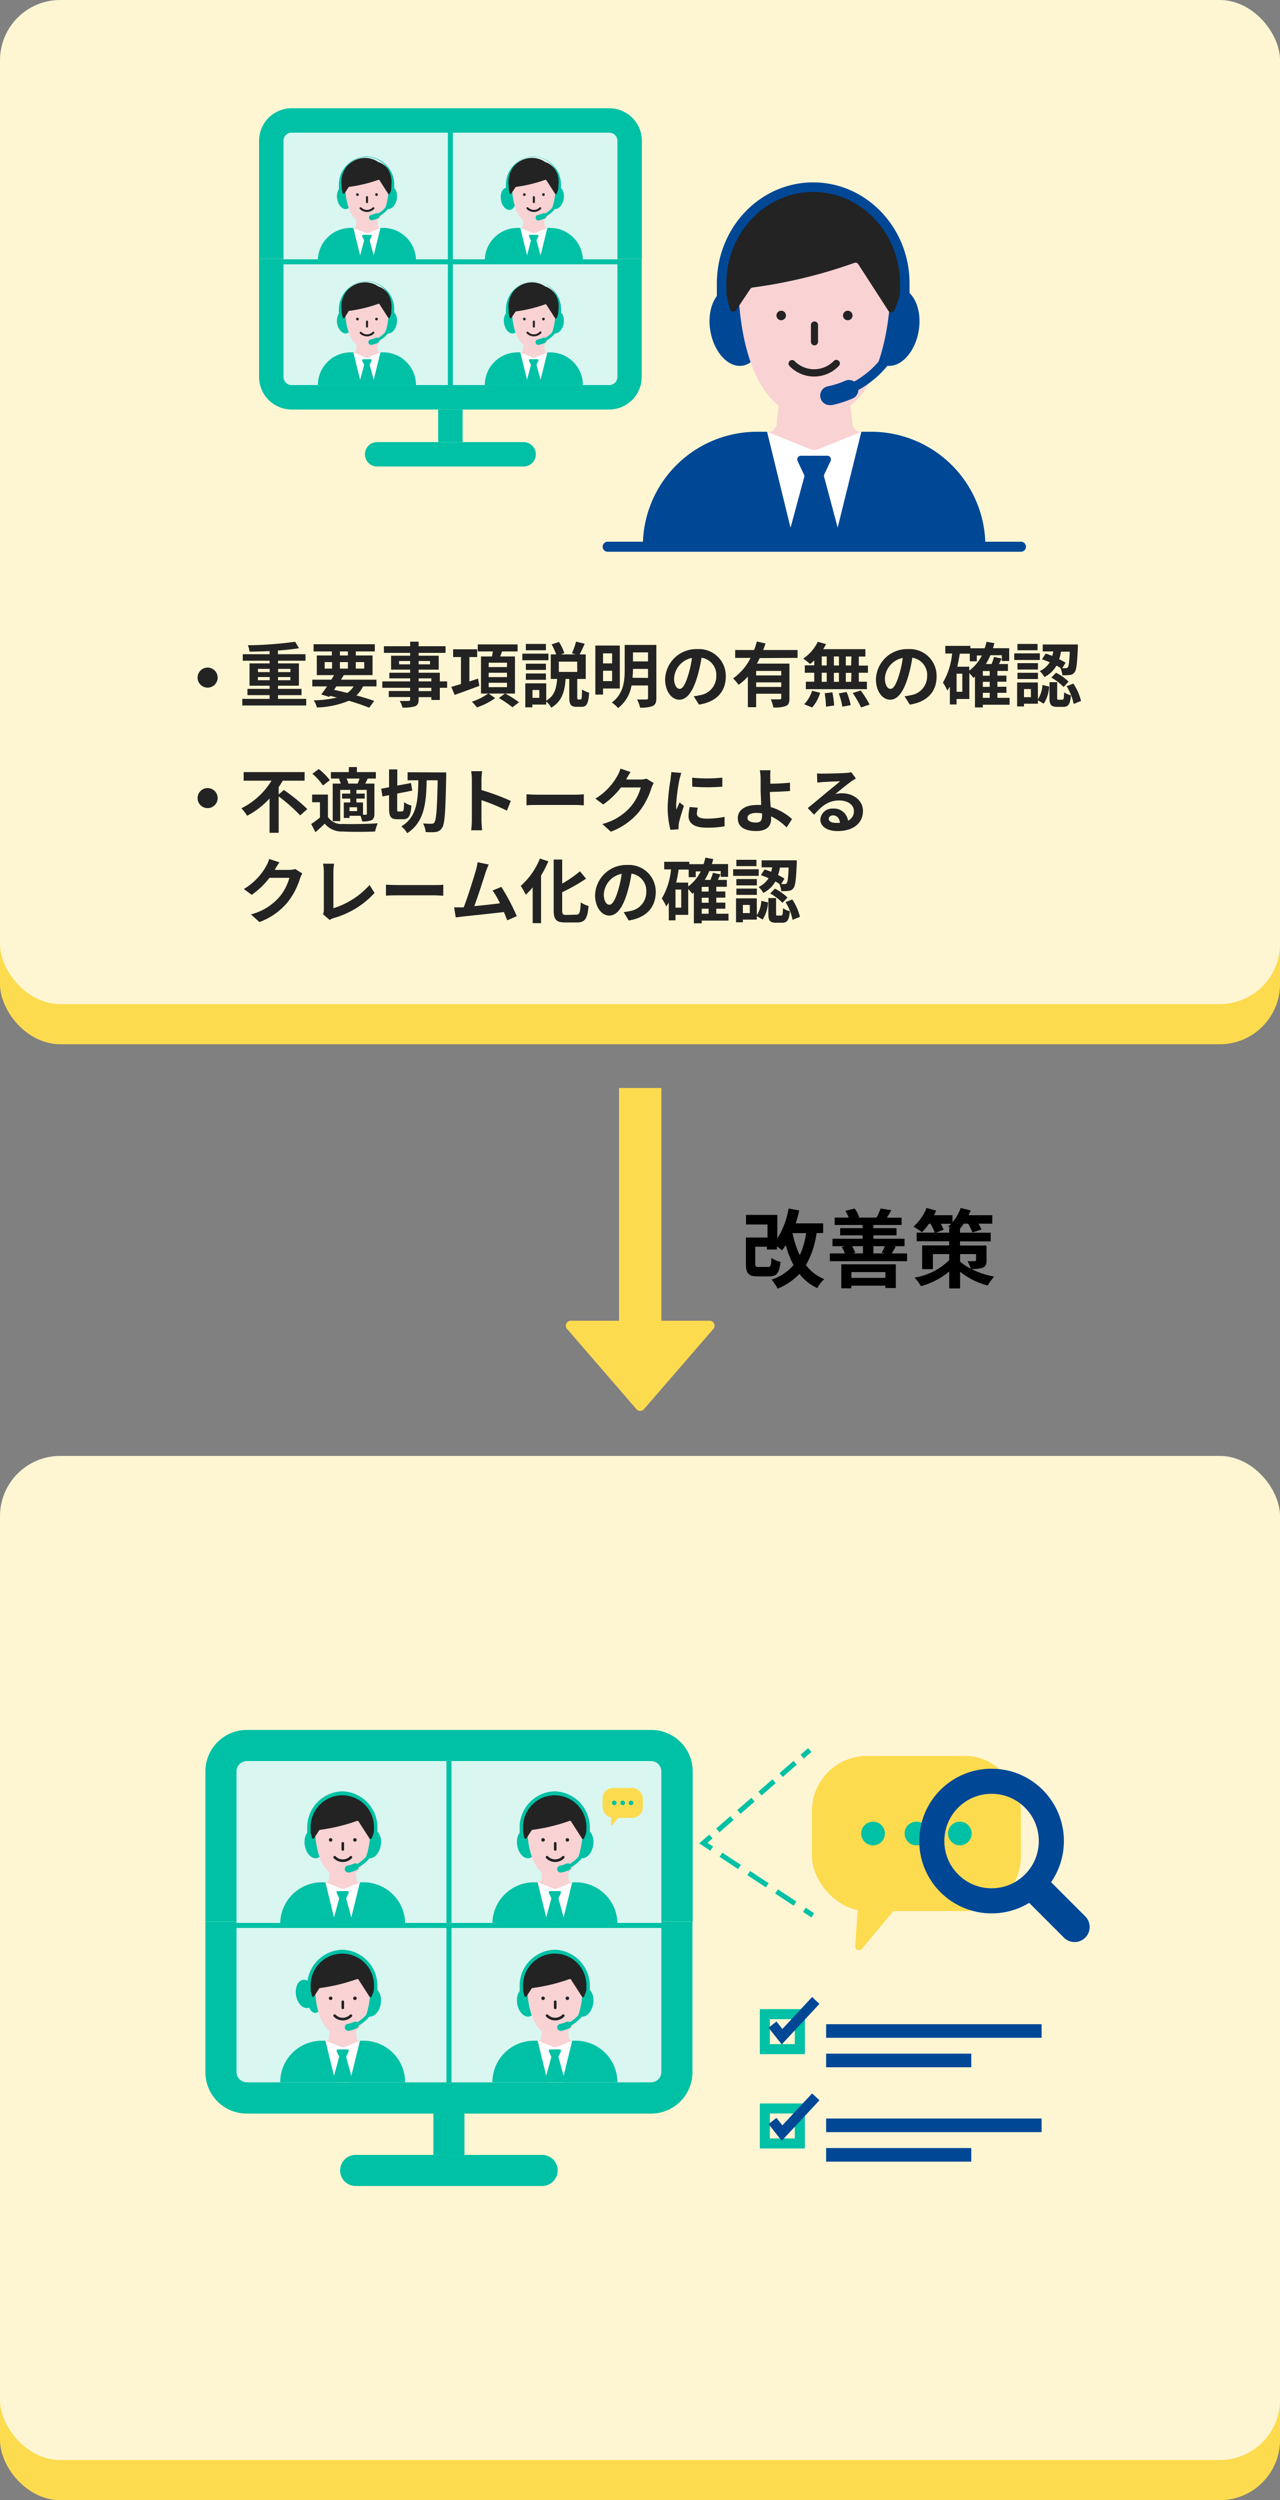 <svg xmlns="http://www.w3.org/2000/svg" viewBox="0 0 255 498"><rect x="0" y="0" width="255" height="498" fill="#808080" stroke="none"/><defs><style>.cls-1{fill:#fddb4f;}.cls-2{fill:#fef6d3;}.cls-3{fill:#d9f6f1;}.cls-4{fill:#00c1a5;}.cls-10,.cls-12,.cls-16,.cls-5,.cls-6,.cls-7,.cls-8,.cls-9{fill:none;}.cls-10,.cls-5,.cls-8,.cls-9{stroke:#00c1a5;}.cls-10,.cls-12,.cls-16,.cls-5,.cls-6,.cls-8,.cls-9{stroke-miterlimit:10;}.cls-12,.cls-16,.cls-6,.cls-7{stroke:#004796;}.cls-6{stroke-width:5px;}.cls-16,.cls-7{stroke-linecap:round;}.cls-7{stroke-linejoin:round;stroke-width:6px;}.cls-8{stroke-dasharray:3.72 1.86;}.cls-9{stroke-dasharray:4.42 2.21;}.cls-10,.cls-12,.cls-16{stroke-width:2px;}.cls-11{fill:#004796;}.cls-13{fill:#f9d2d4;}.cls-14{fill:#232323;}.cls-15{fill:#fff;}</style></defs><g id="レイヤー_2" data-name="レイヤー 2"><g id="contents"><rect class="cls-1" y="8" width="255" height="200" rx="12"/><rect class="cls-2" width="255" height="200" rx="12"/><rect class="cls-1" x="123.32" y="216.71" width="8.43" height="51.8"/><path class="cls-1" d="M126.75,280.64l-13.7-15.84a1,1,0,0,1,.79-1.73h27.39a1,1,0,0,1,.8,1.73l-13.7,15.84A1,1,0,0,1,126.75,280.64Z"/><path d="M162.68,245.62a18.08,18.08,0,0,1-2.12,6.37,8.64,8.64,0,0,0,3.65,2.79,6.62,6.62,0,0,0-1.39,1.8,9.94,9.94,0,0,1-3.57-2.84,12.19,12.19,0,0,1-4.32,2.94,10.39,10.39,0,0,0-1.22-1.8,9.82,9.82,0,0,0,4.38-2.89,18.8,18.8,0,0,1-1.55-4,7.64,7.64,0,0,1-.76,1.05,11.5,11.5,0,0,0-1-.76v.61h-2v-.56h-2.32v3.35c0,.59.1.68.71.68H153c.51,0,.62-.24.68-1.79a5.66,5.66,0,0,0,1.81.77c-.24,2.31-.77,2.9-2.3,2.9H151c-1.85,0-2.4-.54-2.4-2.55v-5.2h4.3V243.9h-4.28V242h6.24v4.67a16,16,0,0,0,2.24-5.95l2.11.38a26.35,26.35,0,0,1-.68,2.58h5.46v1.91Zm-4.79,0a18.93,18.93,0,0,0,1.44,4.4,15.43,15.43,0,0,0,1.26-4.4Z"/><path d="M180.7,249.66v1.55H165.32v-1.55h3a9,9,0,0,0-.63-1.29l.73-.15h-2.57v-1.48h6v-.68h-4.47v-1.43h4.47V244h-5.57v-1.48h2.8a7.94,7.94,0,0,0-.66-1.34l1.85-.46a7,7,0,0,1,.9,1.72l-.29.08h3.81l-.08,0a12.6,12.6,0,0,0,.83-1.8l2.12.33c-.32.57-.61,1.08-.88,1.49h2.94V244H174v.63h4.6v1.43H174v.68h6.2v1.48h-2.33l.58.08c-.31.54-.56,1-.8,1.36Zm-13.09,2.18h10.85v4.72h-2.08v-.47H169.6v.52h-2Zm2,1.54v1.16h6.78v-1.16Zm.14-5.16a5.6,5.6,0,0,1,.62,1.3l-.52.14h2.07v-1.44Zm4.25,0v1.44h2.38l-.74-.12c.21-.37.46-.9.65-1.32Z"/><path d="M196.54,251c0,.85-.17,1.25-.78,1.51a6.23,6.23,0,0,1-2.26.25,16.52,16.52,0,0,0,4.56,1.52,9.1,9.1,0,0,0-1.28,1.78,14.63,14.63,0,0,1-5.51-2.75v3.33H189.1v-3.38a14.52,14.52,0,0,1-5.64,2.92,8.71,8.71,0,0,0-1.26-1.7,12.76,12.76,0,0,0,6.9-3.48V249.8h-3.25v3h-2.14v-4.73h5.39v-.82h-6.48v-1.73h3.61a10.3,10.3,0,0,0-.87-1.78h-.29a10.27,10.27,0,0,1-1.41,1.7,13.2,13.2,0,0,0-1.68-1.11,10,10,0,0,0,2.61-3.72l1.91.52c-.12.29-.26.62-.41.92h3.67v1.4a8.89,8.89,0,0,0,1.62-2.84l2,.49c-.12.31-.26.63-.41.95h4.72v1.69h-2.77a7.26,7.26,0,0,1,.6,1.17l-1.8.58a9.1,9.1,0,0,0-.87-1.75H192a9.7,9.7,0,0,1-.75,1v.8h6.12v1.73h-6.12v.82h5.27Zm-7.44-5.46v-.9h.29l-.51-.31a8.31,8.31,0,0,0,.63-.57h-2.09a9.5,9.5,0,0,1,.57,1.19l-1.53.59Zm2.17,5.76a10.63,10.63,0,0,0,2.13,1.41,9.28,9.28,0,0,0-.65-1.51c.55.05,1.24,0,1.43,0s.27-.05.27-.23V249.8h-3.18Z"/><rect class="cls-1" y="298" width="255" height="200" rx="12"/><rect class="cls-2" y="290" width="255" height="200" rx="12"/><path class="cls-3" d="M47.12,382.77v29.94a2.06,2.06,0,0,0,2.06,2.06H89.44v-32Z"/><path class="cls-3" d="M89.44,350.78H49.18a2.06,2.06,0,0,0-2.06,2.06v29.93H89.44Z"/><path class="cls-3" d="M89.44,414.77h40.25a2.06,2.06,0,0,0,2.06-2.06V382.77H89.44Z"/><path class="cls-3" d="M129.69,350.78H89.44v32h42.31V352.84A2.06,2.06,0,0,0,129.69,350.78Z"/><path class="cls-4" d="M47.12,352.84a2.06,2.06,0,0,1,2.06-2.06h80.51a2.06,2.06,0,0,1,2.06,2.06v29.93H138V352.84a8.26,8.26,0,0,0-8.26-8.26H49.18a8.26,8.26,0,0,0-8.26,8.26v29.93h6.2Z"/><rect class="cls-4" x="86.34" y="420.96" width="6.19" height="8.26"/><path class="cls-4" d="M131.75,382.77v29.94a2.06,2.06,0,0,1-2.06,2.06H49.18a2.06,2.06,0,0,1-2.06-2.06V382.77h-6.2v29.94A8.25,8.25,0,0,0,49.18,421h80.51a8.25,8.25,0,0,0,8.26-8.25V382.77Z"/><path class="cls-4" d="M70.86,429.22a3.1,3.1,0,0,0,0,6.2H108a3.1,3.1,0,0,0,0-6.2H70.86Z"/><line class="cls-5" x1="45.84" y1="383.52" x2="134.9" y2="383.52"/><line class="cls-5" x1="89.44" y1="348.53" x2="89.44" y2="416.91"/><rect class="cls-1" x="120.04" y="356.13" width="8.03" height="5.96" rx="2.11"/><path class="cls-1" d="M121.83,361.54l-.14,1.9a.15.15,0,0,0,.27.1l1.35-1.62a.15.15,0,0,0-.08-.24l-1.22-.27A.15.15,0,0,0,121.83,361.54Z"/><circle class="cls-4" cx="122.38" cy="359.11" r="0.46"/><circle class="cls-4" cx="124.05" cy="359.11" r="0.46"/><circle class="cls-4" cx="125.72" cy="359.11" r="0.46"/><rect class="cls-1" x="161.76" y="349.77" width="41.63" height="30.88" rx="10.92"/><path class="cls-1" d="M171.06,377.8l-.7,9.82a.77.77,0,0,0,1.36.55l7-8.41a.77.77,0,0,0-.42-1.25l-6.32-1.4A.75.75,0,0,0,171.06,377.8Z"/><circle class="cls-4" cx="173.93" cy="365.21" r="2.36"/><circle class="cls-4" cx="182.57" cy="365.21" r="2.36"/><circle class="cls-4" cx="191.22" cy="365.21" r="2.36"/><circle class="cls-6" cx="197.54" cy="366.71" r="11.91"/><line class="cls-7" x1="206.41" y1="376.16" x2="214.08" y2="383.83"/><line class="cls-5" x1="161.32" y1="348.58" x2="159.81" y2="349.9"/><line class="cls-8" x1="158.41" y1="351.12" x2="142.32" y2="365.19"/><polyline class="cls-5" points="141.62 365.8 140.12 367.12 141.79 368.22"/><line class="cls-9" x1="143.63" y1="369.44" x2="159.33" y2="379.8"/><line class="cls-5" x1="160.25" y1="380.4" x2="161.92" y2="381.51"/><rect class="cls-10" x="152.37" y="401.19" width="6.97" height="6.97"/><rect class="cls-11" x="164.58" y="403.19" width="42.93" height="2.71"/><rect class="cls-11" x="164.58" y="409.06" width="28.92" height="2.71"/><rect class="cls-10" x="152.37" y="419.98" width="6.97" height="6.97"/><rect class="cls-11" x="164.58" y="421.98" width="42.93" height="2.71"/><rect class="cls-11" x="164.58" y="427.86" width="28.92" height="2.71"/><polyline class="cls-12" points="153.9 403.27 155.8 405.68 162.52 398.46"/><polyline class="cls-12" points="153.9 422.47 155.8 424.88 162.52 417.66"/><g id="Operator_WithFace" data-name="Operator/WithFace"><ellipse class="cls-4" cx="73.99" cy="398.85" rx="2.86" ry="1.89" transform="translate(-331.65 402.45) rotate(-80)"/><ellipse class="cls-4" cx="62.59" cy="398.85" rx="1.89" ry="2.86" transform="matrix(0.98, -0.17, 0.17, 0.98, -68.31, 16.93)"/><ellipse id="Ear_Right" data-name="Ear/Right" class="cls-4" cx="73.95" cy="399.13" rx="1.83" ry="1.21" transform="translate(-331.96 402.65) rotate(-80)"/><ellipse id="Ear_Left" data-name="Ear/Left" class="cls-4" cx="62.63" cy="399.13" rx="1.21" ry="1.83" transform="translate(-68.36 16.94) rotate(-10)"/><path class="cls-13" d="M72.43,406.5h-.71a.69.69,0,0,1-.69-.67l-.13-1.26c3-2.4,2.92-8.78,2.92-8.78s.07-6.22-5.53-6.22-5.53,6.22-5.53,6.22-.09,6.38,2.92,8.78l-.13,1.26a.7.7,0,0,1-.69.67h-.72a8.22,8.22,0,0,0-1.58.15,7.59,7.59,0,0,0,11.46,0A8.25,8.25,0,0,0,72.43,406.5Z"/><g id="FaceParts"><path class="cls-14" d="M68.29,402.44a2.48,2.48,0,0,1-1.81-.77.26.26,0,1,1,.38-.36,2,2,0,0,0,2.86,0,.26.26,0,0,1,.38.36A2.48,2.48,0,0,1,68.29,402.44Z"/><circle class="cls-14" cx="65.87" cy="398.03" r="0.35"/><circle class="cls-14" cx="70.71" cy="398.03" r="0.35"/><path class="cls-14" d="M68.29,400.2a.26.26,0,0,1-.26-.26v-1.22a.26.26,0,0,1,.52,0v1.22A.26.26,0,0,1,68.29,400.2Z"/></g><path id="Hair" class="cls-14" d="M74.38,393a5,5,0,0,0-3.06-3.22l-.08,0a6,6,0,0,0-7.15.2c-3.22,2.3-2.36,6.24-1.94,7.6a.24.24,0,0,0,.43.06l1-1.54a.23.23,0,0,1,.16-.11,36.13,36.13,0,0,0,7.4-1.79.26.26,0,0,1,.28.1l2.18,3.39a.23.23,0,0,0,.42,0A6.44,6.44,0,0,0,74.38,393Z"/><path class="cls-4" d="M68.2,388.36a7.19,7.19,0,0,0-7,7.35V398a.34.34,0,0,0,.34.34.35.35,0,0,0,.35-.34v-2.31a6.31,6.31,0,1,1,12.61,0v1.44a6.51,6.51,0,0,1-3.34,5.67.67.67,0,0,0-.66-.06,5.8,5.8,0,0,1-1.24.4.69.69,0,0,0,.14,1.37l.14,0a7.29,7.29,0,0,0,1.52-.49.66.66,0,0,0,.41-.58,7.19,7.19,0,0,0,3.72-6.1v-1.63A7.19,7.19,0,0,0,68.2,388.36Z"/><path class="cls-15" d="M64.84,406.48,68,407.73a.82.82,0,0,0,.65,0l3.11-1.25-2,8.29H66.89Z"/><path class="cls-4" d="M72.42,406.48h-.71l-1.72,7-1-3.67a.34.34,0,0,1,0-.2l.46-1a.27.27,0,0,0-.23-.39H67.31a.27.27,0,0,0-.23.39l.46,1a.34.34,0,0,1,0,.2l-1,3.67-1.72-7h-.71a8.29,8.29,0,0,0-8.29,8.29H80.71A8.29,8.29,0,0,0,72.42,406.48Z"/></g><g id="Operator_WithFace-2" data-name="Operator/WithFace"><ellipse class="cls-4" cx="116.31" cy="398.85" rx="2.86" ry="1.89" transform="translate(-296.68 444.13) rotate(-80)"/><ellipse class="cls-4" cx="104.91" cy="398.85" rx="1.89" ry="2.86" transform="translate(-67.67 24.28) rotate(-10)"/><ellipse id="Ear_Right-2" data-name="Ear/Right" class="cls-4" cx="116.27" cy="399.13" rx="1.83" ry="1.21" transform="translate(-296.99 444.33) rotate(-80)"/><ellipse id="Ear_Left-2" data-name="Ear/Left" class="cls-4" cx="104.95" cy="399.13" rx="1.21" ry="1.83" transform="translate(-67.71 24.29) rotate(-10)"/><path class="cls-13" d="M114.75,406.5H114a.69.69,0,0,1-.69-.67l-.13-1.26c3-2.4,2.92-8.78,2.92-8.78s.06-6.22-5.53-6.22-5.53,6.22-5.53,6.22-.09,6.38,2.91,8.78l-.13,1.26a.69.69,0,0,1-.69.67h-.71a8.22,8.22,0,0,0-1.58.15,7.59,7.59,0,0,0,11.46,0A8.25,8.25,0,0,0,114.75,406.5Z"/><g id="FaceParts-2" data-name="FaceParts"><path class="cls-14" d="M110.61,402.44a2.48,2.48,0,0,1-1.81-.77.26.26,0,0,1,0-.37.25.25,0,0,1,.36,0,2,2,0,0,0,2.87,0,.27.27,0,0,1,.37,0,.28.28,0,0,1,0,.37A2.48,2.48,0,0,1,110.61,402.44Z"/><circle class="cls-14" cx="108.19" cy="398.03" r="0.35"/><circle class="cls-14" cx="113.03" cy="398.03" r="0.35"/><path class="cls-14" d="M110.61,400.2a.26.26,0,0,1-.26-.26v-1.22a.25.25,0,0,1,.26-.26.26.26,0,0,1,.26.26v1.22A.26.26,0,0,1,110.61,400.2Z"/></g><path id="Hair-2" data-name="Hair" class="cls-14" d="M116.7,393a5,5,0,0,0-3.07-3.22l-.07,0a6,6,0,0,0-7.16.2c-3.21,2.3-2.35,6.24-1.93,7.6a.24.24,0,0,0,.43.06l1-1.54a.25.25,0,0,1,.17-.11,36.13,36.13,0,0,0,7.4-1.79.26.26,0,0,1,.28.1l2.18,3.39a.23.23,0,0,0,.42,0A6.44,6.44,0,0,0,116.7,393Z"/><path class="cls-4" d="M110.52,388.36a7.18,7.18,0,0,0-7,7.35V398a.34.34,0,0,0,.34.34.35.35,0,0,0,.35-.34v-2.31a6.31,6.31,0,1,1,12.61,0v1.44a6.51,6.51,0,0,1-3.34,5.67.68.68,0,0,0-.66-.06,5.8,5.8,0,0,1-1.24.4.69.69,0,0,0,.14,1.37l.14,0a7.29,7.29,0,0,0,1.52-.49.66.66,0,0,0,.41-.58,7.16,7.16,0,0,0,3.71-6.1v-1.63A7.19,7.19,0,0,0,110.52,388.36Z"/><path class="cls-15" d="M107.16,406.48l3.11,1.25a.82.82,0,0,0,.65,0l3.11-1.25-2,8.29h-2.77Z"/><path class="cls-4" d="M114.74,406.48H114l-1.72,7-1-3.67a.34.34,0,0,1,0-.2l.46-1a.27.27,0,0,0-.23-.39h-1.93a.27.27,0,0,0-.23.39l.46,1a.34.34,0,0,1,0,.2l-1,3.67-1.72-7h-.71a8.29,8.29,0,0,0-8.29,8.29H123A8.29,8.29,0,0,0,114.74,406.48Z"/></g><g id="Operator_WithFace-3" data-name="Operator/WithFace"><ellipse class="cls-4" cx="73.99" cy="367.3" rx="2.86" ry="1.89" transform="translate(-300.58 376.38) rotate(-80)"/><ellipse class="cls-4" cx="62.59" cy="367.3" rx="1.89" ry="2.86" transform="translate(-62.83 16.45) rotate(-10)"/><ellipse id="Ear_Right-3" data-name="Ear/Right" class="cls-4" cx="73.95" cy="367.58" rx="1.83" ry="1.21" transform="matrix(0.17, -0.98, 0.98, 0.17, -300.89, 376.58)"/><ellipse id="Ear_Left-3" data-name="Ear/Left" class="cls-4" cx="62.63" cy="367.58" rx="1.21" ry="1.83" transform="translate(-62.88 16.46) rotate(-10)"/><path class="cls-13" d="M72.43,375h-.71a.69.69,0,0,1-.69-.67L70.9,373c3-2.4,2.92-8.78,2.92-8.78s.07-6.22-5.53-6.22-5.53,6.22-5.53,6.22-.09,6.38,2.92,8.78l-.13,1.26a.7.7,0,0,1-.69.67h-.72a8.22,8.22,0,0,0-1.58.15,7.59,7.59,0,0,0,11.46,0A8.25,8.25,0,0,0,72.43,375Z"/><g id="FaceParts-3" data-name="FaceParts"><path class="cls-14" d="M68.29,370.89a2.48,2.48,0,0,1-1.81-.77.26.26,0,1,1,.38-.36,2,2,0,0,0,2.86,0,.26.26,0,0,1,.38.36A2.48,2.48,0,0,1,68.29,370.89Z"/><circle class="cls-14" cx="65.87" cy="366.48" r="0.35"/><circle class="cls-14" cx="70.71" cy="366.48" r="0.35"/><path class="cls-14" d="M68.29,368.65a.26.26,0,0,1-.26-.26v-1.22a.26.26,0,0,1,.52,0v1.22A.26.26,0,0,1,68.29,368.65Z"/></g><path id="Hair-3" data-name="Hair" class="cls-14" d="M74.38,361.49a5,5,0,0,0-3.06-3.22l-.08,0a6,6,0,0,0-7.15.2c-3.22,2.3-2.36,6.24-1.94,7.6a.24.24,0,0,0,.43.06l1-1.54a.23.23,0,0,1,.16-.11,36.13,36.13,0,0,0,7.4-1.79.26.26,0,0,1,.28.1l2.18,3.39a.23.23,0,0,0,.42,0A6.44,6.44,0,0,0,74.38,361.49Z"/><path class="cls-4" d="M68.2,356.81a7.19,7.19,0,0,0-7,7.35v2.31a.34.34,0,0,0,.34.34.35.35,0,0,0,.35-.34v-2.31a6.31,6.31,0,1,1,12.61,0v1.44a6.51,6.51,0,0,1-3.34,5.67.67.67,0,0,0-.66-.06,5.8,5.8,0,0,1-1.24.4.69.69,0,0,0,.14,1.37l.14,0a7.29,7.29,0,0,0,1.52-.49.66.66,0,0,0,.41-.58,7.19,7.19,0,0,0,3.72-6.1v-1.63A7.19,7.19,0,0,0,68.2,356.81Z"/><path class="cls-15" d="M64.84,374.93,68,376.18a.82.82,0,0,0,.65,0l3.11-1.25-2,8.29H66.89Z"/><path class="cls-4" d="M72.42,374.93h-.71l-1.72,7-1-3.67a.34.34,0,0,1,0-.2l.46-1a.27.27,0,0,0-.23-.39H67.31a.27.27,0,0,0-.23.39l.46,1a.34.34,0,0,1,0,.2l-1,3.67-1.72-7h-.71a8.29,8.29,0,0,0-8.29,8.29H80.71A8.29,8.29,0,0,0,72.42,374.93Z"/></g><g id="Operator_WithFace-4" data-name="Operator/WithFace"><ellipse class="cls-4" cx="116.31" cy="367.3" rx="2.86" ry="1.89" transform="translate(-265.61 418.06) rotate(-80)"/><ellipse class="cls-4" cx="104.91" cy="367.3" rx="1.89" ry="2.86" transform="translate(-62.19 23.8) rotate(-10)"/><ellipse id="Ear_Right-4" data-name="Ear/Right" class="cls-4" cx="116.27" cy="367.58" rx="1.83" ry="1.21" transform="translate(-265.92 418.25) rotate(-80)"/><ellipse id="Ear_Left-4" data-name="Ear/Left" class="cls-4" cx="104.95" cy="367.58" rx="1.21" ry="1.83" transform="translate(-62.24 23.81) rotate(-10)"/><path class="cls-13" d="M114.75,375H114a.69.69,0,0,1-.69-.67l-.13-1.26c3-2.4,2.92-8.78,2.92-8.78s.06-6.22-5.53-6.22-5.53,6.22-5.53,6.22S105,370.62,108,373l-.13,1.26a.69.69,0,0,1-.69.67h-.71a8.22,8.22,0,0,0-1.58.15,7.59,7.59,0,0,0,11.46,0A8.25,8.25,0,0,0,114.75,375Z"/><g id="FaceParts-4" data-name="FaceParts"><path class="cls-14" d="M110.61,370.89a2.48,2.48,0,0,1-1.81-.77.26.26,0,0,1,0-.37.25.25,0,0,1,.36,0,2,2,0,0,0,2.87,0,.27.27,0,0,1,.37,0,.28.28,0,0,1,0,.37A2.48,2.48,0,0,1,110.61,370.89Z"/><circle class="cls-14" cx="108.19" cy="366.48" r="0.35"/><circle class="cls-14" cx="113.03" cy="366.48" r="0.35"/><path class="cls-14" d="M110.61,368.65a.26.26,0,0,1-.26-.26v-1.22a.25.25,0,0,1,.26-.26.26.26,0,0,1,.26.26v1.22A.26.26,0,0,1,110.61,368.65Z"/></g><path id="Hair-4" data-name="Hair" class="cls-14" d="M116.7,361.49a5,5,0,0,0-3.07-3.22l-.07,0a6,6,0,0,0-7.16.2c-3.21,2.3-2.35,6.24-1.93,7.6a.24.24,0,0,0,.43.06l1-1.54a.25.25,0,0,1,.17-.11,36.13,36.13,0,0,0,7.4-1.79.26.26,0,0,1,.28.1l2.18,3.39a.23.23,0,0,0,.42,0A6.44,6.44,0,0,0,116.7,361.49Z"/><path class="cls-4" d="M110.52,356.81a7.18,7.18,0,0,0-7,7.35v2.31a.34.34,0,0,0,.34.34.35.35,0,0,0,.35-.34v-2.31a6.31,6.31,0,1,1,12.61,0v1.44a6.51,6.51,0,0,1-3.34,5.67.68.68,0,0,0-.66-.06,5.8,5.8,0,0,1-1.24.4.69.69,0,0,0,.14,1.37l.14,0a7.29,7.29,0,0,0,1.52-.49.66.66,0,0,0,.41-.58,7.16,7.16,0,0,0,3.71-6.1s0,0,0,0v-1.6A7.19,7.19,0,0,0,110.52,356.81Z"/><path class="cls-15" d="M107.16,374.93l3.11,1.25a.82.82,0,0,0,.65,0l3.11-1.25-2,8.29h-2.77Z"/><path class="cls-4" d="M114.74,374.93H114l-1.72,7-1-3.67a.34.34,0,0,1,0-.2l.46-1a.27.27,0,0,0-.23-.39h-1.93a.27.27,0,0,0-.23.39l.46,1a.34.34,0,0,1,0,.2l-1,3.67-1.72-7h-.71a8.29,8.29,0,0,0-8.29,8.29H123A8.29,8.29,0,0,0,114.74,374.93Z"/></g><path class="cls-14" d="M61,139.2v1.32H48.27V139.2h5.44v-.74H49.3v-1.25h4.41v-.63h-4v-4.44h4v-.53H48.36v-1.3h5.35v-.62c-1.35.06-2.72.1-4,.11a4.19,4.19,0,0,0-.34-1.27,77,77,0,0,0,9.43-.7l.77,1.29c-1.22.19-2.67.35-4.2.46v.73h5.49v1.3H55.39v.53h4.16v4.44H55.39v.63h4.68v1.25H55.39v.74Zm-9.6-5.33h2.33v-.64H51.38Zm2.33,1.62v-.63H51.38v.63Zm1.68-2.26v.64h2.45v-.64Zm2.45,1.63H55.39v.63h2.45Z"/><path class="cls-14" d="M72.32,136.72a6.1,6.1,0,0,1-1.31,1.8c1.36.37,2.58.75,3.54,1.09l-1,1.36a40.77,40.77,0,0,0-4.06-1.39,17.84,17.84,0,0,1-6.36,1.34,4.69,4.69,0,0,0-.63-1.42,22.3,22.3,0,0,0,4.61-.56c-.45-.12-.9-.23-1.36-.33l-.15.21-1.61-.5c.35-.45.75-1,1.17-1.6H62.22v-1.34H66c.19-.31.38-.6.56-.9H63.11v-3.92h3v-.8H62.47v-1.44h12.2v1.44H70.88v.8h3.34v3.92H68.49c-.18.3-.36.59-.56.9H75v1.34Zm-7.64-3.54h1.47v-1.3H64.68Zm1.89,4.23c.87.18,1.76.39,2.61.62a4.4,4.4,0,0,0,1.27-1.31H67Zm1.15-6.85h1.59v-.8H67.72Zm1.59,2.62v-1.3H67.72v1.3Zm1.57-1.3v1.3h1.68v-1.3Z"/><path class="cls-14" d="M89.08,137H87.62v2.43H85.93v-.57H83.4v.43c0,.83-.19,1.17-.74,1.4a7.37,7.37,0,0,1-2.48.24,5,5,0,0,0-.54-1.31c.67,0,1.5,0,1.72,0s.35-.09.35-.35v-.43H77.45v-1.2h4.26V137H76.16v-1.28h5.55v-.6H77.56V134h4.15v-.62h-3.8v-2.77h3.8v-.57H76.48v-1.32h5.23v-.91H83.4v.91h5.36v1.32H83.4v.57h4v2.77h-4V134h4.22v1.72h1.46Zm-7.37-4.67v-.67h-2.2v.67Zm1.69-.67v.67h2.27v-.67Zm0,4.06h2.53v-.6H83.4ZM85.93,137H83.4v.66h2.53Z"/><path class="cls-14" d="M95.5,136.61c-1.7.64-3.52,1.3-4.92,1.81l-.68-1.6,1.93-.57v-5.38H90.27v-1.54h4.79v1.54H93.51v4.86l1.72-.56Zm1.85,1.54,1.29.91A13.18,13.18,0,0,1,95,140.9a8.7,8.7,0,0,0-1-1.14,11.14,11.14,0,0,0,3.24-1.61H95.82v-7.39H98c.07-.33.13-.66.18-1h-3v-1.4h7.93v1.4h-3.1c-.11.34-.24.66-.35,1h2.93v7.39Zm0-5.28H101V132H97.36Zm0,2H101V134H97.36Zm0,2H101V136H97.36Zm3.27,1.26a21.14,21.14,0,0,1,2.78,1.75l-1.31,1a21.13,21.13,0,0,0-2.71-1.84Z"/><path class="cls-14" d="M109.26,131.51h-5.2V130.2h5.2Zm6.39,7.82c.22,0,.28-.25.31-2a4.47,4.47,0,0,0,1.4.63c-.13,2.24-.51,2.83-1.53,2.83h-.91c-1.23,0-1.51-.49-1.51-1.92v-3.63h-.73c-.17,2.37-.66,4.43-2.86,5.72a4.56,4.56,0,0,0-1-1.24v.62h-2.77v.55h-1.4v-4.78h4.17v3.45c1.74-1,2-2.55,2.18-4.32h-1.28v-4.89h1.08a12.56,12.56,0,0,0-.91-2l1.46-.48a9,9,0,0,1,1.07,2.23l-.71.25h3l-.77-.22a15.3,15.3,0,0,0,.82-2.33l1.72.42c-.33.79-.71,1.56-1,2.13h1.21v4.89H115v3.62c0,.4,0,.46.21.46Zm-6.89-5.89h-4V132.2h4Zm-4,.71h4v1.26h-4Zm4-4.63h-4v-1.26h4Zm-1.32,7.92h-1.36V139h1.36Zm7.54-5.65h-3.65v2.05H115Z"/><path class="cls-14" d="M120.14,137.14v1.21H118.6v-9.77h4.88v8.56Zm0-7v2h1.8v-2Zm1.8,5.53v-2.07h-1.8v2.07Zm8.82,3.36c0,.88-.19,1.33-.73,1.6a6.19,6.19,0,0,1-2.52.31,6.23,6.23,0,0,0-.59-1.61c.75,0,1.61,0,1.85,0s.33-.08.33-.32v-2.47h-3.29a7.2,7.2,0,0,1-2.67,4.5,6.59,6.59,0,0,0-1.25-1.11c2.35-1.73,2.56-4.34,2.56-6.47v-5h6.31Zm-1.66-4v-1.79h-3v.21A14.23,14.23,0,0,1,126,135Zm-3-5.08v1.79h3v-1.79Z"/><path class="cls-14" d="M139.25,140.35l-1.05-1.67a10.55,10.55,0,0,0,1.3-.22,3.8,3.8,0,0,0,3.2-3.75,3.47,3.47,0,0,0-2.95-3.7,26.61,26.61,0,0,1-.84,3.79c-.84,2.83-2,4.57-3.57,4.57s-2.84-1.71-2.84-4.08a6.22,6.22,0,0,1,6.43-6,5.34,5.34,0,0,1,5.66,5.46C144.59,137.72,142.78,139.8,139.25,140.35Zm-3.85-3.14c.59,0,1.13-.88,1.71-2.77a21,21,0,0,0,.74-3.39,4.41,4.41,0,0,0-3.56,4.06C134.29,136.53,134.85,137.21,135.4,137.21Z"/><path class="cls-14" d="M151.35,131.08a11.45,11.45,0,0,1-.57,1.1h6.49v6.92c0,.83-.15,1.28-.73,1.53a6.07,6.07,0,0,1-2.48.28,7,7,0,0,0-.5-1.61c.71,0,1.53,0,1.76,0s.32-.08.32-.28v-.84h-5v2.68h-1.65v-6.1a10.26,10.26,0,0,1-1.85,1.64,9.36,9.36,0,0,0-1.1-1.27,10.91,10.91,0,0,0,3.49-4.09h-3.07v-1.57h3.77a13.4,13.4,0,0,0,.55-1.7l1.72.4c-.14.43-.28.86-.45,1.3h6.84v1.57Zm4.29,2.56h-5v.9h5Zm0,3.19v-.91h-5v.91Z"/><path class="cls-14" d="M162.21,131.54a9,9,0,0,1-.83.73,13.51,13.51,0,0,0-1.36-1.09,8.56,8.56,0,0,0,2.9-3.35l1.63.47a7.89,7.89,0,0,1-.55,1h8.4v1.48h-1.31v1.79h1.82V134h-1.82v1.78h1.62v1.49H160.54v-1.49h1.67V134h-1.88v-1.48h1.88Zm-2,8.74a6.87,6.87,0,0,0,1.57-2.69l1.61.39a7.54,7.54,0,0,1-1.6,2.94Zm3.49-7.73h1v-1.79h-1Zm0,3.26h1V134h-1Zm2.13,2.09a20.45,20.45,0,0,1,.35,2.62l-1.63.24a18.29,18.29,0,0,0-.26-2.68Zm1.3-5.35v-1.79h-1v1.79Zm-1,1.48v1.78h1V134Zm2.54,3.81a15.63,15.63,0,0,1,.81,2.61l-1.67.32a14.35,14.35,0,0,0-.71-2.66Zm.95-7.08H168.5v1.79h1.06Zm0,3.27H168.5v1.78h1.06Zm1.85,3.51a18.85,18.85,0,0,1,1.77,2.8l-1.71.57a18.56,18.56,0,0,0-1.66-2.87Z"/><path class="cls-14" d="M181.25,140.35l-1.05-1.67a10.55,10.55,0,0,0,1.3-.22,3.8,3.8,0,0,0,3.2-3.75,3.47,3.47,0,0,0-2.95-3.7,26.61,26.61,0,0,1-.84,3.79c-.84,2.83-2,4.57-3.57,4.57s-2.84-1.71-2.84-4.08a6.22,6.22,0,0,1,6.43-6,5.34,5.34,0,0,1,5.66,5.46C186.59,137.72,184.78,139.8,181.25,140.35Zm-3.85-3.14c.59,0,1.13-.88,1.71-2.77a21,21,0,0,0,.74-3.39,4.41,4.41,0,0,0-3.56,4.06C176.29,136.53,176.85,137.21,177.4,137.21Z"/><path class="cls-14" d="M201.13,140.37H195.8v.54h-1.57v-6.12l-.31.24a12,12,0,0,0-.81-.95v5.15h-2.54v1.09h-1.34v-3.54c-.16.26-.33.53-.51.77a8.28,8.28,0,0,0-.88-1.58,14,14,0,0,0,1.84-5.8h-1.36v-1.52h5v.48h2.84a13.05,13.05,0,0,0,.37-1.3l1.57.28c-.09.35-.18.68-.28,1h3.23v2.55h-1.47v-1.15h-2.28a10.67,10.67,0,0,1-.9,1.75h1.14a10.82,10.82,0,0,0,.49-1.41l1.51.32c-.17.38-.35.74-.53,1.09h1.79v1.38H198.7v.93h1.8v1.22h-1.8v1h1.8V138h-1.8v1h2.43Zm-9.42-6.18h-1.14v3.6h1.14Zm1.4-.62a8.57,8.57,0,0,0,2.49-3h-1v1.15H193.2v-1.51h-2c-.13.88-.29,1.75-.49,2.59h2.37Zm4.06.09H195.8v.93h1.37Zm0,2.15H195.8v1h1.37ZM195.8,139h1.37v-1H195.8Z"/><path class="cls-14" d="M207.15,131.46h-5.09v-1.32h5.09Zm-.37,7.85a6.2,6.2,0,0,0,.9-2.88l1.32.33a6.66,6.66,0,0,1-1.08,3.41l-1.14-.69v.69H204v.54h-1.37v-4.77h4.13Zm0-5.95h-4.08v-1.27h4.08Zm-4.08.65h4.08v1.24h-4.08Zm4-4.49h-4v-1.26h4Zm-1.33,7.73H204v1.62h1.38Zm2.94-7.07c.42.13.87.3,1.32.46.08-.29.15-.58.21-.88h-2.11v-1.39h7s0,.42,0,.62c-.14,3.17-.28,4.47-.66,4.92a1.26,1.26,0,0,1-.92.53,9.42,9.42,0,0,1-1.52.06,3.86,3.86,0,0,0-.39-1.46c-.24-.16-.49-.31-.77-.46a5.68,5.68,0,0,1-2.41,2.28,4,4,0,0,0-.94-1.18,4.61,4.61,0,0,0,2-1.76,14.17,14.17,0,0,0-1.54-.59Zm3.32,9.19c.27,0,.32-.18.36-1.47a4,4,0,0,0,1.36.6c-.15,1.84-.56,2.3-1.55,2.3h-1.15c-1.32,0-1.58-.46-1.58-1.85v-3.07h1.54v3.06c0,.39,0,.43.28.43ZM210.37,134a9.65,9.65,0,0,1,2.51,1.78l-1,1.06a10.19,10.19,0,0,0-2.44-1.87Zm1-4.19a10.92,10.92,0,0,1-.36,1.5,11.92,11.92,0,0,1,1.28.7l-.67,1.08h.67a.42.42,0,0,0,.42-.17c.2-.22.31-1,.41-3.12Zm2.46,6.35a10.48,10.48,0,0,1,1.53,3.46l-1.47.6a10.47,10.47,0,0,0-1.4-3.53Z"/><circle class="cls-14" cx="41.36" cy="134.97" r="2"/><path class="cls-14" d="M56.55,157.35a36.32,36.32,0,0,1,4.67,3.8l-1.42,1.27a33.2,33.2,0,0,0-4.28-3.79v7.25H53.7v-6.83a16.64,16.64,0,0,1-4.46,3.44A9.87,9.87,0,0,0,48.09,161a14.69,14.69,0,0,0,6-5.5H48.54v-1.71H60.68v1.71H56.33c-.24.43-.52.86-.81,1.28v1.46Z"/><path class="cls-14" d="M65.33,162.73a3.21,3.21,0,0,0,3,1.39c1.68.07,5,0,6.92-.13a8.18,8.18,0,0,0-.52,1.63c-1.73.08-4.7.11-6.41,0a4.36,4.36,0,0,1-3.63-1.56c-.56.55-1.13,1.08-1.85,1.69L62,164.13a18.06,18.06,0,0,0,1.74-1.29v-3.05H62.18v-1.53h3.15Zm-1-6.27a10.58,10.58,0,0,0-2.1-2.33l1.28-.95a12.14,12.14,0,0,1,2.2,2.23Zm3.43-1.38H65.92v-1.29h3.57v-1H71.1v1h3.78v1.29H73.27c-.18.37-.35.69-.5,1h1.82v6c0,.68-.12,1-.56,1.29a4.38,4.38,0,0,1-1.89.24,5.84,5.84,0,0,0-.33-1.12H69.63v.43H68.49v-3.08h1.29v-.77H68.14v-1h1.64v-.73h-2v6.22h-1.5v-7.48h1.6a6,6,0,0,0-.35-.92Zm3.49,1c.13-.29.26-.65.37-1H69.05a3.28,3.28,0,0,1,.34,1Zm-.11,4.71H69.63v.77h1.51Zm1.92-3.45H71v.73h1.66v1H71v.77h1.32v2.44h.56c.15,0,.21-.06.21-.23Z"/><path class="cls-14" d="M80.15,161.6c.27,0,.31-.34.35-1.82a4.31,4.31,0,0,0,1.46.67c-.14,2.06-.54,2.73-1.65,2.73H79.15c-1.32,0-1.64-.52-1.64-2.23v-2.56l-1.31.25-.26-1.54,1.57-.29v-3.56h1.64v3.23l2.73-.51.25,1.51-3,.59V161c0,.56,0,.65.29.65Zm8.74-7.74s0,.64,0,.86c-.14,7-.28,9.4-.81,10.17a1.82,1.82,0,0,1-1.28.84,11.91,11.91,0,0,1-2,0,4.42,4.42,0,0,0-.52-1.71c.73.06,1.39.06,1.71.06a.6.6,0,0,0,.55-.27c.37-.49.54-2.73.65-8.39H85c-.08,4.46-.43,8.32-3.88,10.54a4.57,4.57,0,0,0-1.17-1.35c3.15-1.89,3.33-5.24,3.39-9.19H81.2v-1.6Z"/><path class="cls-14" d="M94,155.29a9.52,9.52,0,0,0-.14-1.68h2.19a14.34,14.34,0,0,0-.13,1.68v2.08a44.16,44.16,0,0,1,5.85,2.17l-.79,1.93a40.87,40.87,0,0,0-5.06-2.09v4c0,.4.07,1.38.13,2H93.86a16.14,16.14,0,0,0,.14-2Z"/><path class="cls-14" d="M107.15,158.29h7.52c.66,0,1.27-.06,1.64-.08v2.2c-.34,0-1-.07-1.64-.07h-7.52c-.8,0-1.74,0-2.26.07v-2.2C105.39,158.25,106.42,158.29,107.15,158.29Z"/><path class="cls-14" d="M124.77,155.2l0,.07h2.82a4.49,4.49,0,0,0,1.22-.17l1.42.88a5.91,5.91,0,0,0-.46,1,14.71,14.71,0,0,1-2.43,4.68,13.23,13.23,0,0,1-5.66,4L120,164.13a11.14,11.14,0,0,0,5.65-3.46,10,10,0,0,0,2-3.82h-3.94a16.06,16.06,0,0,1-3.53,3.39l-1.57-1.16a12.32,12.32,0,0,0,4.37-4.52,6.38,6.38,0,0,0,.63-1.47l2,.68C125.31,154.26,124.94,154.89,124.77,155.2Z"/><path class="cls-14" d="M135.37,155.21a37.54,37.54,0,0,0-.67,5.14,7,7,0,0,0,.05.91c.21-.48.44-1,.63-1.43l.87.69c-.39,1.16-.85,2.69-1,3.43a4.51,4.51,0,0,0-.07.66c0,.15,0,.38,0,.57l-1.62.11a17.81,17.81,0,0,1-.55-4.58,39.56,39.56,0,0,1,.59-5.54c0-.4.13-.93.14-1.38l2,.17C135.61,154.26,135.43,155,135.37,155.21Zm3.46,6.85c0,.62.53,1,2,1a16.76,16.76,0,0,0,3.52-.36l0,1.89a19.58,19.58,0,0,1-3.61.27c-2.41,0-3.57-.86-3.57-2.3a8.14,8.14,0,0,1,.24-1.82l1.61.15A4.86,4.86,0,0,0,138.83,162.06Zm5.07-7.17v1.8a36.67,36.67,0,0,1-6,0V154.9A28.8,28.8,0,0,0,143.9,154.89Z"/><path class="cls-14" d="M153.46,155.1c0,.32,0,.66,0,1,1.12,0,2.76-.07,3.92-.21l0,1.67c-1.17.09-2.82.16-4,.19,0,.84.08,2,.15,3a10.93,10.93,0,0,1,4.26,2.4l-1.08,1.66a11,11,0,0,0-3.09-2.2c0,.19,0,.35,0,.49,0,1.25-.63,2.43-3,2.43-2,0-3.64-.66-3.64-2.57,0-1.45,1.24-2.62,3.82-2.62a7.55,7.55,0,0,1,.83,0c0-1.1-.1-2.29-.1-3s0-1.68,0-2.28a9.55,9.55,0,0,0-.16-1.64h2.12A12.55,12.55,0,0,0,153.46,155.1Zm-2.87,8.74c.89,0,1.22-.39,1.22-1.33a4.54,4.54,0,0,0,0-.49,7,7,0,0,0-1.15-.1c-1.09,0-1.75.38-1.75,1S149.61,163.84,150.59,163.84Z"/><path class="cls-14" d="M164,154.09c.74,0,3.74-.06,4.54-.13a6.3,6.3,0,0,0,1.06-.15l.91,1.25c-.32.21-.66.4-1,.64-.76.53-2.23,1.76-3.11,2.47a5.09,5.09,0,0,1,1.33-.16c2.38,0,4.19,1.49,4.19,3.53,0,2.21-1.68,4-5.07,4-2,0-3.42-.89-3.42-2.29a2.35,2.35,0,0,1,2.51-2.19,2.8,2.8,0,0,1,3,2.4,2,2,0,0,0,1.17-1.91c0-1.26-1.26-2.11-2.92-2.11-2.14,0-3.54,1.13-5,2.84l-1.28-1.32c1-.79,2.69-2.22,3.52-2.91s2.24-1.82,2.93-2.42c-.72,0-2.65.1-3.39.14l-1.15.11-.06-1.82A11.1,11.1,0,0,0,164,154.09Zm2.52,9.82c.29,0,.56,0,.81,0-.08-.91-.6-1.5-1.36-1.5-.53,0-.87.32-.87.67C165.06,163.56,165.64,163.91,166.48,163.91Z"/><path class="cls-14" d="M54.77,173.2l0,.07h2.82a4.49,4.49,0,0,0,1.22-.17l1.42.88a5.91,5.91,0,0,0-.46,1,14.61,14.61,0,0,1-2.43,4.68,13.23,13.23,0,0,1-5.66,4L50,182.13a11.14,11.14,0,0,0,5.65-3.46,10,10,0,0,0,2-3.82H53.68a16.06,16.06,0,0,1-3.53,3.39l-1.57-1.16A12.32,12.32,0,0,0,53,172.56a6.38,6.38,0,0,0,.63-1.47l2.05.68C55.31,172.26,54.94,172.89,54.77,173.2Z"/><path class="cls-14" d="M64.51,181.22v-7.59a8.54,8.54,0,0,0-.15-1.6h2.2a10.8,10.8,0,0,0-.14,1.6v7.28a16.09,16.09,0,0,0,7.2-4.63l1,1.58a17.46,17.46,0,0,1-8.12,5,3.73,3.73,0,0,0-.83.38l-1.33-1.15A1.81,1.81,0,0,0,64.51,181.22Z"/><path class="cls-14" d="M79.15,176.29h7.52c.66,0,1.27,0,1.64-.08v2.2c-.34,0-1-.07-1.64-.07H79.15c-.8,0-1.74,0-2.26.07v-2.2C77.39,176.25,78.42,176.29,79.15,176.29Z"/><path class="cls-14" d="M96.77,173.69c-.44,1.37-1.58,4.93-2.28,6.8,1.71-.16,3.7-.39,5.11-.56a16.33,16.33,0,0,0-1.47-2.56l1.75-.71a41.72,41.72,0,0,1,3.07,5.82l-1.89.84c-.18-.47-.41-1-.67-1.65-2.27.27-6.52.71-8.28.9l-1.32.16-.32-2H92l.38,0c.81-2.07,2-5.91,2.42-7.37a10.28,10.28,0,0,0,.34-1.62l2.23.46C97.19,172.55,97,173.07,96.77,173.69Z"/><path class="cls-14" d="M109.25,171.56a23.75,23.75,0,0,1-1.46,2.83v9.49h-1.67v-7.14a14.16,14.16,0,0,1-1.38,1.48,12.82,12.82,0,0,0-1-1.76,14.5,14.5,0,0,0,3.82-5.45Zm5.56,10.63c.67,0,.78-.48.89-2.45a5,5,0,0,0,1.55.71c-.2,2.41-.64,3.29-2.29,3.29h-2.39c-1.77,0-2.27-.56-2.27-2.53v-10H112V176a23.35,23.35,0,0,0,3.53-2.45l1.23,1.46a33.62,33.62,0,0,1-4.76,2.7v3.53c0,.83.1,1,.77,1Z"/><path class="cls-14" d="M125.25,183.35l-1-1.67a10.55,10.55,0,0,0,1.3-.22,3.8,3.8,0,0,0,3.2-3.75,3.47,3.47,0,0,0-2.95-3.7,26.61,26.61,0,0,1-.84,3.79c-.84,2.83-2,4.57-3.57,4.57s-2.84-1.71-2.84-4.08a6.22,6.22,0,0,1,6.43-6,5.34,5.34,0,0,1,5.66,5.46C130.59,180.72,128.78,182.8,125.25,183.35Zm-3.85-3.14c.59,0,1.13-.88,1.71-2.77a21,21,0,0,0,.74-3.39,4.41,4.41,0,0,0-3.56,4.06C120.29,179.53,120.85,180.21,121.4,180.21Z"/><path class="cls-14" d="M145.13,183.37H139.8v.54h-1.57v-6.12l-.31.24a12,12,0,0,0-.81-.95v5.15h-2.54v1.09h-1.34v-3.54c-.16.26-.33.53-.51.77a8.28,8.28,0,0,0-.88-1.58,14,14,0,0,0,1.84-5.8h-1.36v-1.52h5v.48h2.84a13.05,13.05,0,0,0,.37-1.3l1.57.28c-.09.35-.18.68-.28,1h3.23v2.55h-1.47v-1.15h-2.28a10.67,10.67,0,0,1-.9,1.75h1.14a10.82,10.82,0,0,0,.49-1.41l1.51.32c-.17.38-.35.74-.53,1.09h1.79v1.38H142.7v.93h1.8v1.22h-1.8v1h1.8V181h-1.8v1h2.43Zm-9.42-6.18h-1.14v3.6h1.14Zm1.4-.62a8.57,8.57,0,0,0,2.49-3h-1v1.15H137.2v-1.51h-2c-.13.88-.29,1.75-.49,2.59h2.37Zm4.06.09H139.8v.93h1.37Zm0,2.15H139.8v1h1.37ZM139.8,182h1.37v-1H139.8Z"/><path class="cls-14" d="M151.15,174.46h-5.09v-1.32h5.09Zm-.37,7.85a6.2,6.2,0,0,0,.9-2.88l1.32.33a6.66,6.66,0,0,1-1.08,3.41l-1.14-.69v.69H148v.54h-1.37v-4.77h4.13Zm0-5.95h-4.08v-1.27h4.08Zm-4.08.64h4.08v1.25h-4.08Zm4-4.48h-4v-1.26h4Zm-1.33,7.73H148v1.62h1.38Zm2.94-7.07c.42.13.87.3,1.32.46.08-.29.15-.59.21-.88h-2.11v-1.39h7s0,.42,0,.62c-.14,3.17-.28,4.47-.66,4.92a1.26,1.26,0,0,1-.92.53,9.42,9.42,0,0,1-1.52.06,3.86,3.86,0,0,0-.39-1.46c-.24-.16-.49-.31-.77-.46a5.68,5.68,0,0,1-2.41,2.28,4,4,0,0,0-.94-1.18,4.61,4.61,0,0,0,2-1.76,14.17,14.17,0,0,0-1.54-.59Zm3.32,9.19c.27,0,.32-.18.36-1.47a4,4,0,0,0,1.36.6c-.15,1.84-.56,2.3-1.55,2.3h-1.15c-1.32,0-1.58-.46-1.58-1.85v-3.07h1.54v3.06c0,.39,0,.43.28.43ZM154.37,177a9.65,9.65,0,0,1,2.51,1.78l-1,1.06a10.19,10.19,0,0,0-2.44-1.87Zm1-4.19a10.92,10.92,0,0,1-.36,1.5,11.92,11.92,0,0,1,1.28.7l-.67,1.08h.67a.42.42,0,0,0,.42-.17c.2-.22.31-1,.41-3.12Zm2.46,6.35a10.48,10.48,0,0,1,1.53,3.46l-1.47.6a10.47,10.47,0,0,0-1.4-3.53Z"/><circle class="cls-14" cx="41.36" cy="158.97" r="2"/><g id="Operator_WithFace-5" data-name="Operator/WithFace"><ellipse class="cls-11" cx="177.9" cy="65.1" rx="7.85" ry="5.18" transform="translate(82.9 228.99) rotate(-80)"/><ellipse class="cls-11" cx="146.63" cy="65.1" rx="5.18" ry="7.85" transform="translate(-9.08 26.45) rotate(-10)"/><ellipse id="Ear_Right-5" data-name="Ear/Right" class="cls-11" cx="177.78" cy="65.88" rx="5.02" ry="3.32" transform="translate(82.03 229.52) rotate(-80)"/><ellipse id="Ear_Left-5" data-name="Ear/Left" class="cls-11" cx="146.74" cy="65.88" rx="3.32" ry="5.02" transform="translate(-9.21 26.48) rotate(-10)"/><path class="cls-13" d="M173.63,86.08h-1.95a1.91,1.91,0,0,1-1.9-1.84l-.35-3.45c8.24-6.57,8-24.09,8-24.09s.19-17.05-15.16-17.05S147.1,56.7,147.1,56.7s-.25,17.52,8,24.09l-.35,3.45a1.89,1.89,0,0,1-1.9,1.84h-2a23.08,23.08,0,0,0-4.35.42,20.84,20.84,0,0,0,31.44,0A23.08,23.08,0,0,0,173.63,86.08Z"/><g id="FaceParts-5" data-name="FaceParts"><path class="cls-14" d="M162.26,75a6.8,6.8,0,0,1-5-2.12.71.71,0,0,1,1-1,5.46,5.46,0,0,0,7.86,0,.72.72,0,0,1,1,0,.71.71,0,0,1,0,1A6.8,6.8,0,0,1,162.26,75Z"/><circle class="cls-14" cx="155.63" cy="62.84" r="0.95"/><circle class="cls-14" cx="168.89" cy="62.84" r="0.95"/><path class="cls-14" d="M162.26,68.79a.71.71,0,0,1-.71-.71V64.74a.71.71,0,1,1,1.42,0v3.34A.71.71,0,0,1,162.26,68.79Z"/></g><path id="Hair-5" data-name="Hair" class="cls-14" d="M179,49.16a13.74,13.74,0,0,0-8.41-8.82.93.93,0,0,1-.2-.1c-1-.73-9.5-6.7-19.63.53-8.81,6.3-6.45,17.13-5.31,20.84a.66.66,0,0,0,1.19.18l2.83-4.23a.7.7,0,0,1,.46-.29,99.6,99.6,0,0,0,20.29-4.91.65.65,0,0,1,.77.27l6,9.29a.65.65,0,0,0,1.16-.08A17.59,17.59,0,0,0,179,49.16Z"/><path class="cls-11" d="M162,36.33c-10.58,0-19.19,9-19.19,20.16v6.33a1,1,0,0,0,1.9,0V56.49c0-10.07,7.76-18.26,17.29-18.26s17.3,8.19,17.3,18.26v4A17.78,17.78,0,0,1,170.17,76a1.9,1.9,0,0,0-1.81-.15,16.85,16.85,0,0,1-3.4,1.09,1.89,1.89,0,0,0,.38,3.75,2.43,2.43,0,0,0,.38,0,21,21,0,0,0,4.18-1.34A1.88,1.88,0,0,0,171,77.68,19.66,19.66,0,0,0,181.2,61a.38.38,0,0,0,0-.1V56.49C181.21,45.37,172.61,36.33,162,36.33Z"/><path class="cls-15" d="M152.81,86l8.53,3.44a2.36,2.36,0,0,0,1.77,0L171.64,86,166,108.78h-7.58Z"/><path class="cls-11" d="M173.6,86h-2l-4.72,19.09L164.2,95.05a.77.77,0,0,1,0-.54l1.26-2.65a.75.75,0,0,0-.64-1.09h-5.28a.75.75,0,0,0-.63,1.09l1.25,2.65a.78.78,0,0,1,.05.54l-2.72,10.07L152.81,86h-2a22.75,22.75,0,0,0-22.74,22.75h68.23A22.75,22.75,0,0,0,173.6,86Z"/></g><line class="cls-16" x1="121.06" y1="108.9" x2="203.39" y2="108.9"/><path class="cls-3" d="M56.48,51.57V75.08A1.61,1.61,0,0,0,58.1,76.7H89.72V51.57Z"/><path class="cls-3" d="M89.72,26.43H58.1a1.61,1.61,0,0,0-1.62,1.62V51.57H89.72Z"/><path class="cls-3" d="M89.72,76.7h31.63A1.62,1.62,0,0,0,123,75.08V51.57H89.72Z"/><path class="cls-3" d="M121.35,26.43H89.72V51.57H123V28.05A1.62,1.62,0,0,0,121.35,26.43Z"/><path class="cls-4" d="M56.48,28.05a1.61,1.61,0,0,1,1.62-1.62h63.25A1.62,1.62,0,0,1,123,28.05V51.57h4.87V28.05a6.5,6.5,0,0,0-6.49-6.49H58.1a6.5,6.5,0,0,0-6.49,6.49V51.57h4.87Z"/><rect class="cls-4" x="87.29" y="81.57" width="4.87" height="6.49"/><path class="cls-4" d="M123,51.57V75.08a1.62,1.62,0,0,1-1.62,1.62H58.1a1.61,1.61,0,0,1-1.62-1.62V51.57H51.61V75.08a6.5,6.5,0,0,0,6.49,6.49h63.25a6.5,6.5,0,0,0,6.49-6.49V51.57Z"/><path class="cls-4" d="M75.13,88.06a2.43,2.43,0,1,0,0,4.86h29.19a2.43,2.43,0,1,0,0-4.86H75.13Z"/><line class="cls-5" x1="55.47" y1="52.15" x2="125.44" y2="52.15"/><line class="cls-5" x1="89.72" y1="24.66" x2="89.72" y2="78.39"/><g id="Operator_WithFace-6" data-name="Operator/WithFace"><ellipse class="cls-4" cx="77.59" cy="64.19" rx="2.25" ry="1.48" transform="translate(0.9 129.46) rotate(-80)"/><ellipse class="cls-4" cx="68.63" cy="64.19" rx="1.48" ry="2.25" transform="translate(-10.1 12.89) rotate(-10)"/><ellipse id="Ear_Right-6" data-name="Ear/Right" class="cls-4" cx="77.56" cy="64.42" rx="1.44" ry="0.95" transform="translate(0.65 129.61) rotate(-80)"/><ellipse id="Ear_Left-6" data-name="Ear/Left" class="cls-4" cx="68.67" cy="64.42" rx="0.95" ry="1.44" transform="matrix(0.98, -0.17, 0.17, 0.98, -10.14, 12.9)"/><path class="cls-13" d="M76.37,70.2h-.56a.54.54,0,0,1-.54-.52l-.1-1c2.36-1.88,2.28-6.9,2.28-6.9s.06-4.89-4.34-4.89-4.34,4.89-4.34,4.89-.07,5,2.29,6.9l-.1,1a.54.54,0,0,1-.55.52h-.56a7.24,7.24,0,0,0-1.24.12,6,6,0,0,0,9,0A7.24,7.24,0,0,0,76.37,70.2Z"/><g id="FaceParts-6" data-name="FaceParts"><path class="cls-14" d="M73.11,67a2,2,0,0,1-1.42-.6.21.21,0,0,1,.3-.28,1.52,1.52,0,0,0,1.12.48,1.56,1.56,0,0,0,1.13-.48.2.2,0,1,1,.29.28A1.94,1.94,0,0,1,73.11,67Z"/><circle class="cls-14" cx="71.21" cy="63.55" r="0.27"/><circle class="cls-14" cx="75.01" cy="63.55" r="0.27"/><path class="cls-14" d="M73.11,65.25a.2.2,0,0,1-.2-.2v-1a.2.2,0,0,1,.2-.2.21.21,0,0,1,.21.2v1A.21.21,0,0,1,73.11,65.25Z"/></g><path id="Hair-6" data-name="Hair" class="cls-14" d="M77.9,59.63a3.94,3.94,0,0,0-2.41-2.53s0,0-.06,0a4.67,4.67,0,0,0-5.62.16c-2.53,1.8-1.85,4.9-1.52,6a.19.19,0,0,0,.34.06L69.44,62a.22.22,0,0,1,.13-.08,27.87,27.87,0,0,0,5.81-1.41.2.2,0,0,1,.22.08l1.71,2.66a.19.19,0,0,0,.34,0A5.1,5.1,0,0,0,77.9,59.63Z"/><path class="cls-4" d="M73,56a5.64,5.64,0,0,0-5.49,5.78v1.81a.27.27,0,1,0,.54,0V61.73a5,5,0,1,1,9.91,0v1.13a5.1,5.1,0,0,1-2.62,4.45.53.53,0,0,0-.52,0,4.66,4.66,0,0,1-1,.31.54.54,0,0,0-.42.64.53.53,0,0,0,.53.43h.11a5.59,5.59,0,0,0,1.2-.38.55.55,0,0,0,.32-.46A5.67,5.67,0,0,0,78.54,63V61.73A5.65,5.65,0,0,0,73,56Z"/><path class="cls-15" d="M70.4,70.19l2.45,1a.62.62,0,0,0,.5,0l2.45-1L74.19,76.7H72Z"/><path class="cls-4" d="M76.36,70.19H75.8l-1.35,5.47-.78-2.89a.2.2,0,0,1,0-.15l.36-.76a.21.21,0,0,0-.18-.31H72.34a.21.21,0,0,0-.18.31l.36.76a.2.2,0,0,1,0,.15l-.78,2.89L70.4,70.19h-.56a6.52,6.52,0,0,0-6.51,6.51H82.87A6.51,6.51,0,0,0,76.36,70.19Z"/></g><g id="Operator_WithFace-7" data-name="Operator/WithFace"><ellipse class="cls-4" cx="110.84" cy="64.19" rx="2.25" ry="1.48" transform="translate(28.37 162.2) rotate(-80)"/><ellipse class="cls-4" cx="101.88" cy="64.19" rx="1.48" ry="2.25" transform="translate(-9.6 18.67) rotate(-10)"/><ellipse id="Ear_Right-7" data-name="Ear/Right" class="cls-4" cx="110.8" cy="64.42" rx="1.44" ry="0.95" transform="translate(28.12 162.35) rotate(-80)"/><ellipse id="Ear_Left-7" data-name="Ear/Left" class="cls-4" cx="101.91" cy="64.42" rx="0.95" ry="1.44" transform="translate(-9.64 18.68) rotate(-10)"/><path class="cls-13" d="M109.62,70.2h-.56a.54.54,0,0,1-.55-.52l-.1-1c2.36-1.88,2.29-6.9,2.29-6.9s0-4.89-4.34-4.89S102,61.79,102,61.79s-.08,5,2.28,6.9l-.1,1a.54.54,0,0,1-.54.52h-.56a7.24,7.24,0,0,0-1.24.12,6,6,0,0,0,9,0A7.24,7.24,0,0,0,109.62,70.2Z"/><g id="FaceParts-7" data-name="FaceParts"><path class="cls-14" d="M106.36,67a1.94,1.94,0,0,1-1.42-.6.2.2,0,1,1,.29-.28,1.56,1.56,0,0,0,1.13.48,1.52,1.52,0,0,0,1.12-.48.21.21,0,1,1,.3.28A2,2,0,0,1,106.36,67Z"/><circle class="cls-14" cx="104.46" cy="63.55" r="0.27"/><circle class="cls-14" cx="108.26" cy="63.55" r="0.27"/><path class="cls-14" d="M106.36,65.25a.21.21,0,0,1-.21-.2v-1a.21.21,0,0,1,.21-.2.2.2,0,0,1,.2.2v1A.2.2,0,0,1,106.36,65.25Z"/></g><path id="Hair-7" data-name="Hair" class="cls-14" d="M111.14,59.63a4,4,0,0,0-2.4-2.53s0,0-.06,0a4.67,4.67,0,0,0-5.62.16c-2.53,1.8-1.85,4.9-1.52,6a.19.19,0,0,0,.34.06l.81-1.22a.22.22,0,0,1,.13-.08,27.87,27.87,0,0,0,5.81-1.41.21.21,0,0,1,.22.08l1.71,2.66a.19.19,0,0,0,.33,0A5,5,0,0,0,111.14,59.63Z"/><path class="cls-4" d="M106.29,56a5.65,5.65,0,0,0-5.5,5.78v1.81a.28.28,0,0,0,.28.27.27.27,0,0,0,.27-.27V61.73a5,5,0,1,1,9.9,0v1.13a5.08,5.08,0,0,1-2.62,4.45.52.52,0,0,0-.51,0,4.85,4.85,0,0,1-1,.31.54.54,0,0,0-.42.64.53.53,0,0,0,.53.43h.11a5.77,5.77,0,0,0,1.2-.38.57.57,0,0,0,.32-.46A5.64,5.64,0,0,0,111.78,63s0,0,0,0V61.73A5.65,5.65,0,0,0,106.29,56Z"/><path class="cls-15" d="M103.65,70.19l2.44,1a.65.65,0,0,0,.51,0l2.45-1-1.62,6.51h-2.17Z"/><path class="cls-4" d="M109.6,70.19h-.55l-1.36,5.47-.78-2.89a.2.2,0,0,1,0-.15l.36-.76a.22.22,0,0,0-.19-.31h-1.51a.21.21,0,0,0-.18.31l.36.76a.2.2,0,0,1,0,.15L105,75.66l-1.35-5.47h-.56a6.51,6.51,0,0,0-6.51,6.51h19.54A6.52,6.52,0,0,0,109.6,70.19Z"/></g><g id="Operator_WithFace-8" data-name="Operator/WithFace"><ellipse class="cls-4" cx="77.59" cy="39.41" rx="2.25" ry="1.48" transform="translate(25.31 108.97) rotate(-80)"/><ellipse class="cls-4" cx="68.63" cy="39.41" rx="1.48" ry="2.25" transform="translate(-5.8 12.52) rotate(-10)"/><ellipse id="Ear_Right-8" data-name="Ear/Right" class="cls-4" cx="77.56" cy="39.63" rx="1.44" ry="0.95" transform="matrix(0.17, -0.98, 0.98, 0.17, 25.06, 109.13)"/><ellipse id="Ear_Left-8" data-name="Ear/Left" class="cls-4" cx="68.67" cy="39.63" rx="0.95" ry="1.44" transform="translate(-5.84 12.53) rotate(-10)"/><path class="cls-13" d="M76.37,45.42h-.56a.55.55,0,0,1-.54-.53l-.1-1C77.53,42,77.45,37,77.45,37s.06-4.88-4.34-4.88S68.77,37,68.77,37s-.07,5,2.29,6.9l-.1,1a.55.55,0,0,1-.55.53h-.56a6.36,6.36,0,0,0-1.24.12,6,6,0,0,0,9,0A6.36,6.36,0,0,0,76.37,45.42Z"/><g id="FaceParts-8" data-name="FaceParts"><path class="cls-14" d="M73.11,42.23a2,2,0,0,1-1.42-.61.21.21,0,0,1,0-.29.22.22,0,0,1,.29,0,1.52,1.52,0,0,0,1.12.48,1.56,1.56,0,0,0,1.13-.48.21.21,0,0,1,.29,0,.21.21,0,0,1,0,.29A2,2,0,0,1,73.11,42.23Z"/><circle class="cls-14" cx="71.21" cy="38.76" r="0.27"/><circle class="cls-14" cx="75.01" cy="38.76" r="0.27"/><path class="cls-14" d="M73.11,40.46a.2.2,0,0,1-.2-.2v-1a.2.2,0,0,1,.2-.2.21.21,0,0,1,.21.2v1A.21.21,0,0,1,73.11,40.46Z"/></g><path id="Hair-8" data-name="Hair" class="cls-14" d="M77.9,34.84a3.91,3.91,0,0,0-2.41-2.52l-.06,0a4.68,4.68,0,0,0-5.62.15c-2.53,1.8-1.85,4.9-1.52,6a.19.19,0,0,0,.34.05l.81-1.21a.2.2,0,0,1,.13-.09,28.46,28.46,0,0,0,5.81-1.4.18.18,0,0,1,.22.08l1.71,2.66a.19.19,0,0,0,.34,0A5.1,5.1,0,0,0,77.9,34.84Z"/><path class="cls-4" d="M73,31.17a5.64,5.64,0,0,0-5.49,5.77v1.81a.27.27,0,1,0,.54,0V36.94a5,5,0,1,1,9.91,0v1.13a5.1,5.1,0,0,1-2.62,4.45.56.56,0,0,0-.52,0,4.66,4.66,0,0,1-1,.31A.55.55,0,0,0,74,43.87h.11a6.23,6.23,0,0,0,1.2-.39.52.52,0,0,0,.32-.46,5.67,5.67,0,0,0,2.92-4.79V36.94A5.65,5.65,0,0,0,73,31.17Z"/><path class="cls-15" d="M70.4,45.4l2.45,1a.72.72,0,0,0,.5,0l2.45-1-1.61,6.52H72Z"/><path class="cls-4" d="M76.36,45.4H75.8l-1.35,5.47L73.67,48a.22.22,0,0,1,0-.16l.36-.76a.21.21,0,0,0-.18-.31H72.34a.22.22,0,0,0-.18.31l.36.76a.22.22,0,0,1,0,.16l-.78,2.88L70.4,45.4h-.56a6.52,6.52,0,0,0-6.51,6.52H82.87A6.51,6.51,0,0,0,76.36,45.4Z"/></g><g id="Operator_WithFace-9" data-name="Operator/WithFace"><ellipse class="cls-4" cx="110.84" cy="39.41" rx="2.25" ry="1.48" transform="translate(52.78 141.72) rotate(-80)"/><ellipse class="cls-4" cx="101.88" cy="39.41" rx="1.48" ry="2.25" transform="matrix(0.98, -0.17, 0.17, 0.98, -5.29, 18.29)"/><ellipse id="Ear_Right-9" data-name="Ear/Right" class="cls-4" cx="110.8" cy="39.63" rx="1.44" ry="0.95" transform="translate(52.53 141.87) rotate(-80)"/><ellipse id="Ear_Left-9" data-name="Ear/Left" class="cls-4" cx="101.91" cy="39.63" rx="0.95" ry="1.44" transform="translate(-5.33 18.3) rotate(-10)"/><path class="cls-13" d="M109.62,45.42h-.56a.55.55,0,0,1-.55-.53l-.1-1C110.77,42,110.7,37,110.7,37s0-4.88-4.34-4.88S102,37,102,37s-.08,5,2.28,6.9l-.1,1a.55.55,0,0,1-.54.53h-.56a6.36,6.36,0,0,0-1.24.12,6,6,0,0,0,9,0A6.36,6.36,0,0,0,109.62,45.42Z"/><g id="FaceParts-9" data-name="FaceParts"><path class="cls-14" d="M106.36,42.23a2,2,0,0,1-1.42-.61.21.21,0,0,1,0-.29.21.21,0,0,1,.29,0,1.56,1.56,0,0,0,1.13.48,1.52,1.52,0,0,0,1.12-.48.22.22,0,0,1,.29,0,.21.21,0,0,1,0,.29A2,2,0,0,1,106.36,42.23Z"/><circle class="cls-14" cx="104.46" cy="38.76" r="0.27"/><circle class="cls-14" cx="108.26" cy="38.76" r="0.27"/><path class="cls-14" d="M106.36,40.46a.21.21,0,0,1-.21-.2v-1a.21.21,0,0,1,.21-.2.2.2,0,0,1,.2.2v1A.2.2,0,0,1,106.36,40.46Z"/></g><path id="Hair-9" data-name="Hair" class="cls-14" d="M111.14,34.84a3.93,3.93,0,0,0-2.4-2.52l-.06,0a4.68,4.68,0,0,0-5.62.15c-2.53,1.8-1.85,4.9-1.52,6a.19.19,0,0,0,.34.05l.81-1.21a.2.2,0,0,1,.13-.09,28.46,28.46,0,0,0,5.81-1.4.18.18,0,0,1,.22.08l1.71,2.66a.19.19,0,0,0,.33,0A5,5,0,0,0,111.14,34.84Z"/><path class="cls-4" d="M106.29,31.17a5.65,5.65,0,0,0-5.5,5.77v1.81a.28.28,0,0,0,.28.27.27.27,0,0,0,.27-.27V36.94a5,5,0,1,1,9.9,0v1.13a5.08,5.08,0,0,1-2.62,4.45.54.54,0,0,0-.51,0,4.85,4.85,0,0,1-1,.31.55.55,0,0,0,.11,1.08h.11a6.47,6.47,0,0,0,1.2-.39.54.54,0,0,0,.32-.46,5.64,5.64,0,0,0,2.91-4.79V36.94A5.65,5.65,0,0,0,106.29,31.17Z"/><path class="cls-15" d="M103.65,45.4l2.44,1a.74.74,0,0,0,.51,0l2.45-1-1.62,6.52h-2.17Z"/><path class="cls-4" d="M109.6,45.4h-.55l-1.36,5.47L106.91,48a.22.22,0,0,1,0-.16l.36-.76a.22.22,0,0,0-.19-.31h-1.51a.21.21,0,0,0-.18.31l.36.76a.22.22,0,0,1,0,.16L105,50.87l-1.35-5.47h-.56a6.51,6.51,0,0,0-6.51,6.52h19.54A6.52,6.52,0,0,0,109.6,45.4Z"/></g></g></g></svg>